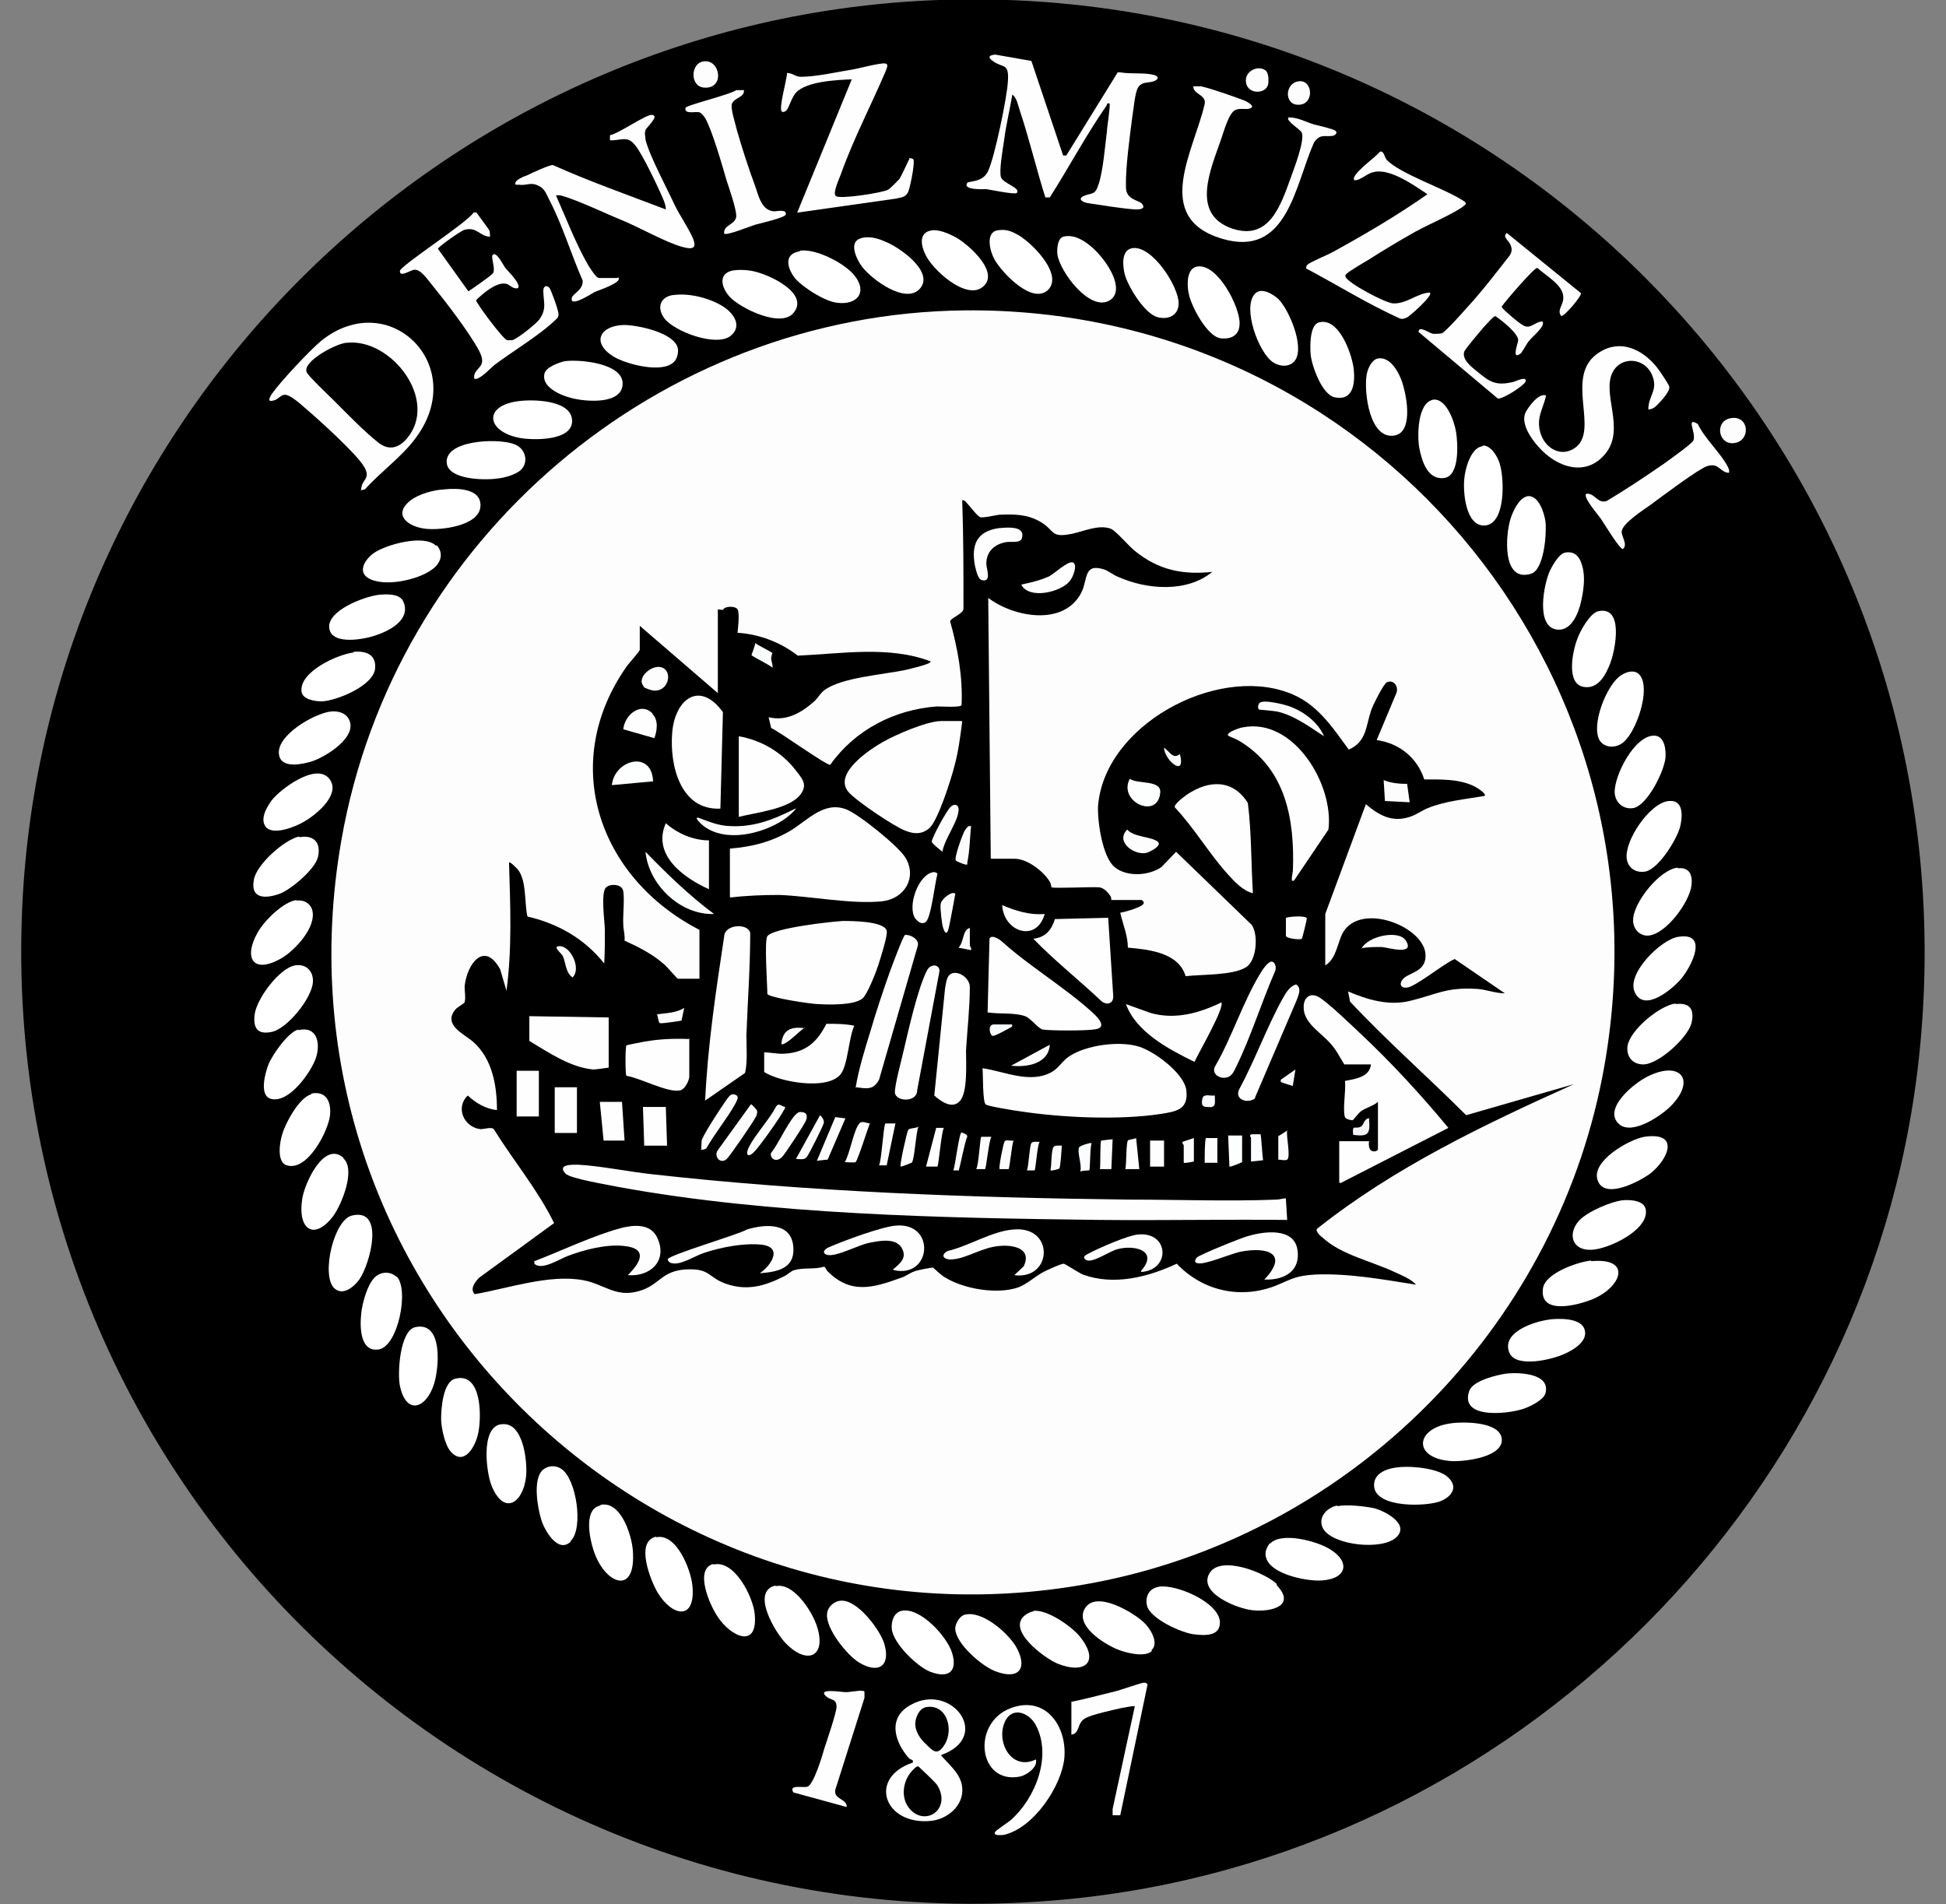 <svg viewBox="0 0 30.66 30" xmlns="http://www.w3.org/2000/svg" id="Layer_1"><rect x="0" y="0" width="30.66" height="30" fill="#808080" stroke="none"/><path d="M14.79,0c9.06-.32,16.29,7.37,15.47,16.4-.64,7.12-6.4,12.88-13.52,13.53C7.57,30.77-.17,23.3.36,14.1.81,6.41,7.1.28,14.79,0Z"></path><path style="fill:#fdfdfd;" d="M15.2,4.89c6.35-.06,11.18,5.62,10.08,11.89-.7,4-3.81,7.23-7.77,8.1-7.05,1.54-13.38-4.54-12.13-11.65.83-4.74,5-8.29,9.82-8.34Z"></path><path style="fill:#fefefe;" d="M16.75,2.45s.04,0,.05,0l.81-1.31h.04c.17.03.37,0,.53.04.08.02.08.07,0,.1s-.19,0-.25.1c-.05.08-.07.35-.09.46-.04.31-.11.82-.1,1.11,0,.21.22.2.26.27.05.07-.04.08-.1.08-.21-.01-.55-.07-.76-.1-.07-.01-.17-.06-.07-.11.13-.06.18,0,.24-.19.07-.21.1-.6.13-.83,0-.06.06-.42.04-.44-.05-.01-.03.01-.05.04-.32.46-.59.97-.89,1.44h-.07c-.14-.44-.25-.91-.4-1.36-.03-.09-.05-.21-.12-.26-.04.24-.1.48-.13.72-.02.13-.08.48-.05.58s.32.17.25.25c-.03.03-.41-.05-.48-.06-.04,0-.38.02-.3-.1.02-.03.25,0,.33-.19.1-.21.3-1.17.31-1.41.02-.3-.08-.2-.24-.32-.08-.06-.06-.09.04-.1l.57.1.5,1.49Z"></path><path style="fill:#fefefe;" d="M5.69,7.72c0-.17.16-.17.05-.36-.11-.2-.72-.75-.92-.92-.07-.06-.25-.23-.34-.22-.05,0-.11.08-.17.09-.11.03-.06-.05-.03-.1.14-.2.6-.69.78-.84,1.07-.86,2.34.39,1.49,1.53-.22.3-.55.53-.8.81l-.09.02Z"></path><path style="fill:#fefefe;" d="M9.74,4.37c.08.08-.33.21-.37.23s-.4.26-.36.09c.02-.07.18-.12.17-.27-.18-.41-.32-.88-.53-1.28-.04-.08-.07-.17-.16-.21-.13-.07-.19,0-.32-.02-.03,0-.06.01-.05-.03.01-.05.13-.1.19-.12.08-.04.34-.16.4-.16.58.26,1.18.47,1.78.7,0-.06-.02-.11-.04-.16-.07-.17-.34-.74-.45-.86-.12-.15-.23-.06-.39-.07v-.08c.13-.02.57-.33.66-.32.13.01-.08.19-.1.24-.02.06,0,.1,0,.15.06.25.34.77.46,1.03.07.15.26.43.3.56.05.15-.07.13-.18.1-.26-.07-.68-.31-.95-.42s-.68-.31-.96-.39c-.03,0-.05-.01-.08,0,.16.36.32.78.52,1.12.03.04.11.18.16.18h.28Z"></path><path style="fill:#fefefe;" d="M20.31,1.85c.14,0,.26.07.39.11.08.02.3.07.34.1.04.03,0,.07-.04.08-.13.02-.2-.04-.3.11-.3.68-.42,1.82-1.45,1.51-1.1-.33-.44-1.38-.27-2.12.03-.15-.18-.15-.18-.28.04,0,.08,0,.12,0,.15.03.55.17.7.23.04.02.17.09.07.12-.06.02-.14-.01-.22.02-.11.04-.19.35-.23.46-.16.47-.49,1.18.17,1.41.59.2.77-.37.93-.81.05-.14.22-.58.17-.7-.02-.05-.26-.19-.21-.24Z"></path><path style="fill:#fefefe;" d="M22.53,4.61c.05.05-.32.37-.36.39-.04.02-.07.03-.11.02-.51-.23-.99-.53-1.48-.79,0-.03,0-.04.02-.06.04-.04.33-.16.4-.2.51-.28,1.02-.58,1.49-.91-.21-.14-.59-.41-.84-.35-.12.02-.2.13-.31.13-.08-.08.36-.38.4-.45.07-.02.07.09.11.13.21.22.91.45,1.2.64.08.05.04.06-.02.11-.2.13-.51.26-.73.38-.25.14-.5.29-.75.45-.07.04-.29.17-.33.21-.02.02-.03.02-.02.05.03.1.64.42.75.42.21.01.38-.16.57-.17Z"></path><path style="fill:#fefefe;" d="M23.97,5.56c-.17.14-.05-.16-.05-.2,0-.11-.27-.32-.36-.38-.03,0-.14.13-.18.17-.05.06-.29.34-.31.39-.04.12.11.24.2.31.2.17.3.23.56.17.03,0,.21-.1.21-.02,0,.06-.36.29-.44.28l-1.25-1.05c0-.11.17.02.23.03.05,0,.1,0,.14-.01.06-.03.32-.32.39-.4.24-.26.46-.55.68-.83.04-.07.03-.12,0-.18-.03-.06-.12-.11-.05-.17l1.17.95c0,.06-.26.36-.31.36-.08-.09.04-.18.03-.3,0-.19-.28-.34-.41-.46-.05,0-.5.52-.56.61,0,.03.14.14.17.17.05.04.14.12.2.14.08.03.15-.05.23-.07.02,0,.05-.02.05.02.01.07-.17.22-.21.27-.04.04-.1.16-.12.18Z"></path><path style="fill:#fefefe;" d="M14.32,2.49s.05,0,.07.02c.03.05-.05.44-.08.51-.04.09-.11.09-.2.11l-1.55.22.86-2.1c-.24.01-.71.03-.88.21-.07.08-.11.24-.15.28-.02.02-.05.03-.07.02-.06-.04.08-.51.08-.61.09,0,.13.06.22.06.24,0,.59-.08.84-.12.1-.02.41-.1.48-.09.07,0,.03.08.01.13-.23.54-.5,1.05-.7,1.61-.02.06-.14.31-.08.35.07.05.72-.05.82-.1.05-.03.14-.13.18-.17.04-.06.15-.31.16-.32Z"></path><path style="fill:#fefefe;" d="M7.5,3.34s.2.27.21.29c.01.03.01.06.01.1-.17-.01-.2-.16-.4-.11-.05.01-.42.27-.42.3l.48.67s.37-.25.39-.29c.04-.08-.05-.27,0-.29.06-.04.16.17.19.21.04.05.26.26.2.32-.08.02-.13-.06-.19-.07-.15-.03-.37.16-.47.26,0,.04.42.61.49.63.03,0,.05,0,.08,0,.08-.02.38-.26.43-.33.12-.17.06-.28.06-.45,0-.07.05-.1.1-.04.03.05.14.35.14.41,0,.06-.03.07-.07.11-.23.22-.66.48-.94.69-.07.06-.21.21-.29.22-.03,0-.03,0-.03-.03,0-.16.22-.14.08-.41-.16-.3-.53-.78-.75-1.05-.06-.07-.17-.24-.27-.23-.06,0-.23.13-.23.02,0-.08,1.06-.76,1.16-.92.03-.01.05,0,.07.02Z"></path><path style="fill:#fefefe;" d="M25.97,6.45c0-.22.16-.3.06-.54-.11-.27-.48-.31-.62-.05-.18.34.2.89-.11,1.28s-.78.22-1.06-.1c-.12-.13-.29-.38-.2-.55.05-.09.2-.3.32-.26-.05.22-.16.35-.09.59s.32.39.54.24c.41-.28-.19-1.15.39-1.51.33-.21.67-.05.9.23.04.05.19.27.2.31.02.07-.13.23-.19.29-.04.04-.08.07-.14.07Z"></path><path style="fill:#fefefe;" d="M14.83,27.66c.13.15.31.29.33.5.03.29-.24.51-.51.53-.72.06-.98-.68-.27-.92.02-.05-.03-.04-.06-.07-.23-.26-.34-.64.03-.84.64-.36,1.29.5.48.79Z"></path><path style="fill:#fefefe;" d="M16.32,27.72c.04.12-.15.25-.25.27-.66.13-.77-.85-.14-1.08.54-.2.88.28.84.78-.04.45-.49,1.12-.96,1.22-.04,0-.17.02-.13-.05.01-.02.19-.14.24-.18.39-.34.66-1.01.4-1.5-.1-.19-.36-.3-.48-.07-.16.32.09.8.48.61Z"></path><path style="fill:#fefefe;" d="M27.25,7.45c-.15,0-.16-.16-.34-.11-.13.03-.75.5-.9.61-.11.08-.46.3-.46.43,0,.08.1.2.02.27-.05.01-.3-.41-.35-.48-.04-.06-.28-.33-.23-.39.14-.02.18.17.33.11.3-.18.6-.38.89-.58.07-.05.45-.32.47-.37.05-.12-.13-.38.07-.26.1.22.37.47.47.67.02.04.03.06.02.1Z"></path><path style="fill:#fefefe;" d="M11.72,1.41c.02.13-.15.12-.19.23-.02.08.06.32.08.41.08.28.18.59.28.86.06.16.1.41.31.42.03,0,.2-.04.18.05-.01.05-.41.14-.48.16s-.46.18-.49.14c-.02-.14.19-.14.19-.28,0-.11-.11-.43-.15-.55-.07-.24-.23-.8-.34-.99-.02-.03-.06-.08-.09-.09-.06-.02-.24.04-.22-.07,0-.04.71-.21.8-.28h.12Z"></path><path style="fill:#fefefe;" d="M13.62,26.65v.1s-.46,1.45-.46,1.45c-.03.15.19.14.18.27l-.84-.23c-.08-.13.15-.07.22-.09.1-.03.24-.5.27-.61.04-.12.19-.56.19-.65,0-.13-.09-.1-.16-.16-.16-.14.24-.07.3-.07.1,0,.19-.03.28-.02Z"></path><path style="fill:#fff;" d="M4.67,14.19c.11-.02.22.04.25.15.07.27-.28.64-.49.76-.44.25-.6,0-.37-.41.1-.18.4-.48.61-.51Z"></path><path style="fill:#fff;" d="M26.3,12.62c.23-.02.21.25.17.41-.05.19-.33.65-.54.7-.15.03-.28-.05-.3-.2-.04-.28.36-.88.66-.91Z"></path><path style="fill:#fff;" d="M11.56,4.26c.06-.01.16-.01.23,0,.25.02.97.34.72.66-.19.26-.84-.06-1.01-.24-.13-.14-.2-.37.05-.42Z"></path><path style="fill:#fff;" d="M19.77,4.63c.1-.11.28,0,.37.08.17.17.41.74.27.96-.08.12-.24.11-.35.04-.23-.15-.49-.86-.29-1.08Z"></path><path style="fill:#fff;" d="M15.71,3.63c.11-.02.2,0,.29.05.22.1.77.64.51.89-.25.23-.72-.27-.84-.48-.07-.12-.15-.42.04-.46Z"></path><path style="fill:#fff;" d="M25.07,19.87c.65-.06.48.41.02.6-.22.09-.84.26-.78-.17.03-.24.55-.42.76-.44Z"></path><path style="fill:#fff;" d="M5.98,9.37c.12-.01.33-.02.38.12.11.28-.23.45-.44.52-.17.06-.68.16-.73-.1-.06-.29.57-.52.79-.54Z"></path><path style="fill:#fff;" d="M7.9,22.44c.34-.05.41.57.39.81-.04.42-.34.64-.54.17-.09-.21-.18-.93.14-.98Z"></path><path style="fill:#fff;" d="M26.44,13.68c.18-.02.23.11.21.27-.03.26-.4.77-.68.79-.14.01-.24-.11-.24-.24,0-.28.42-.8.7-.83Z"></path><path style="fill:#fff;" d="M16.28,25.38c.21-.03.6.24.73.4.32.39.1.61-.35.43-.21-.09-.82-.54-.5-.77.03-.02.08-.05.12-.05Z"></path><path style="fill:#fff;" d="M15.2,25.44c.27-.07.66.27.8.49.2.34.07.55-.32.4-.21-.08-.62-.43-.63-.67,0-.08.07-.2.15-.22Z"></path><path style="fill:#fff;" d="M8.99,24.29c-.2.19-.41-.18-.46-.34-.06-.19-.14-.64.02-.79.08-.07.2-.08.29-.02.24.15.36.94.15,1.14Z"></path><path style="fill:#fff;" d="M10.34,24.22c.32-.07.55.52.57.77.05.55-.32.48-.55.1-.11-.19-.36-.81-.02-.88Z"></path><path style="fill:#fff;" d="M5.21,11.21c.1-.01.22.01.28.11.17.28-.36.61-.59.68-.14.04-.45.11-.5-.09-.08-.31.55-.67.81-.7Z"></path><path style="fill:#fff;" d="M4.65,15.21c.17-.03.29.09.28.26-.01.25-.41.75-.66.79-.21.04-.28-.06-.26-.26.02-.25.39-.75.64-.79Z"></path><path style="fill:#fff;" d="M13.24,25.22c.26-.03.62.45.69.67.11.36-.09.49-.4.3-.19-.12-.51-.52-.5-.75,0-.11.1-.21.21-.22Z"></path><path style="fill:#fff;" d="M10.62,5.7c-.18.19-.75.04-.95-.08-.36-.22-.22-.49.16-.5.21,0,.8.12.85.37.01.07-.01.16-.06.21Z"></path><path style="fill:#fff;" d="M18.15,26.01c-.11.11-.42.03-.56-.03-.21-.09-.67-.38-.49-.65s.75.07.92.23c.1.09.25.33.12.44Z"></path><path style="fill:#fff;" d="M12.6,3.95c.25-.04.72.2.87.4.2.26.03.46-.28.42-.19-.02-.52-.23-.65-.37-.13-.15-.21-.4.06-.44Z"></path><path style="fill:#fff;" d="M10.6,4.65c.26-.04.6.05.81.19.16.11.29.31.09.46-.23.16-.86-.07-1.03-.28-.12-.16-.08-.33.12-.37Z"></path><path style="fill:#fff;" d="M26.32,17.43c-.15.15-.59.45-.8.29-.29-.24.23-.66.44-.76.52-.26.77.06.36.47Z"></path><path style="fill:#fff;" d="M7,7.71c.2-.02.58-.02.57.26-.01.32-.64.39-.87.36-.26-.03-.52-.21-.24-.44.14-.11.37-.17.54-.18Z"></path><path style="fill:#fff;" d="M17.84,3.91c.31-.05.73.6.73.87,0,.18-.15.26-.32.22-.21-.04-.48-.49-.53-.68-.03-.13-.06-.38.12-.41Z"></path><path style="fill:#fff;" d="M26.44,14.76c.49-.08.21.47.04.67-.14.16-.57.52-.72.21-.15-.29.41-.84.68-.88Z"></path><path style="fill:#fff;" d="M20.01,24.32c.18-.19.73-.04.93.08.33.19.3.47-.11.5-.24.02-.92-.11-.89-.44,0-.04.04-.11.06-.14Z"></path><path style="fill:#fff;" d="M8.17,6.32c.22-.03.79-.02.84.27.06.36-.6.35-.82.31-.53-.1-.58-.51-.02-.58Z"></path><path style="fill:#fff;" d="M12.22,24.99c.28-.06.56.38.64.6.18.5-.13.66-.48.3-.16-.16-.56-.82-.16-.91Z"></path><path style="fill:#fff;" d="M8.9,5.69c.23-.03.92.03.91.36s-.59.28-.81.22c-.16-.04-.48-.17-.42-.39.03-.1.23-.17.32-.19Z"></path><path style="fill:#fff;" d="M24.4,20.79c.15-.02.49-.03.56.14.08.19-.17.34-.31.4-.19.09-.77.23-.87-.02-.13-.32.39-.49.63-.52Z"></path><path style="fill:#fff;" d="M14.2,25.38c.29-.07.72.4.8.66.09.29-.05.41-.34.3-.21-.08-.59-.45-.61-.68-.01-.11.03-.25.15-.28Z"></path><path style="fill:#fff;" d="M5.57,10.27c.19-.02.36.04.34.26-.02.27-.6.51-.84.52-.11,0-.31-.03-.32-.16-.03-.31.57-.58.82-.61Z"></path><path style="fill:#fff;" d="M18.86,4.2c.32-.06.68.64.67.9,0,.18-.13.25-.3.23-.21-.03-.46-.5-.5-.7-.03-.13-.04-.4.13-.43Z"></path><path style="fill:#fff;" d="M4.19,13.03c-.1-.12.01-.31.09-.42.14-.18.69-.59.9-.35s-.19.57-.38.68c-.13.08-.49.23-.61.09Z"></path><path style="fill:#fff;" d="M6.88,8.59c.12.13.06.29-.07.38-.22.17-.78.29-1.02.13-.16-.11-.02-.3.09-.38.19-.14.81-.31.99-.12Z"></path><path style="fill:#fff;" d="M11.24,24.65c.33-.08.62.5.65.77.06.58-.39.36-.59.04-.11-.16-.37-.74-.06-.82Z"></path><path style="fill:#fff;" d="M22.15,23.11c.19,0,.46.03.62.13.21.15.14.32-.07.41-.23.09-1.02.11-1.05-.23-.02-.26.31-.31.5-.31Z"></path><path style="fill:#fff;" d="M16.75,3.73c.29-.08.62.3.74.52.08.14.17.39-.02.49-.31.16-.77-.46-.81-.73-.01-.08,0-.25.09-.28Z"></path><path style="fill:#fff;" d="M23.74,21.64c.21-.02.69,0,.61.31-.03.11-.26.22-.36.25-.25.08-1,.16-.84-.29.06-.16.44-.25.59-.27Z"></path><path style="fill:#fff;" d="M13.57,3.75c.12-.03.25,0,.36.05.22.08.79.47.57.74s-.77-.14-.92-.34c-.08-.11-.23-.4,0-.45Z"></path><path style="fill:#fff;" d="M6.25,20.11c.2.21.02,1.1-.28,1.15s-.3-.36-.28-.55c.01-.16.11-.54.26-.62.09-.06.22-.05.3.03Z"></path><path style="fill:#fff;" d="M4.9,17.23c.24-.05.32.13.3.34-.03.26-.36.89-.68.79-.17-.05-.11-.38-.07-.5.05-.17.27-.58.46-.62Z"></path><path style="fill:#fff;" d="M18.25,25c.27-.05.95.24.97.55.01.23-.23.22-.4.2-.2-.02-.71-.25-.75-.46-.03-.14.04-.27.19-.29Z"></path><path style="fill:#fff;" d="M20.11,24.97c.32.33-.08.43-.37.4-.23-.02-.88-.27-.68-.59.18-.28.88,0,1.06.18Z"></path><path style="fill:#fff;" d="M26.4,15.82c.23-.03.3.09.25.3-.06.23-.52.65-.76.65-.16,0-.26-.11-.25-.27.02-.26.51-.66.76-.69Z"></path><path style="fill:#fff;" d="M22.89,22.42c.19-.02.73-.02.77.24.04.3-.59.37-.79.36-.63-.04-.58-.54.03-.6Z"></path><path style="fill:#fff;" d="M22.56,6.3c.22-.05.35.33.38.5.03.18.06.69-.18.73-.27.04-.36-.27-.4-.48-.03-.18-.03-.69.21-.75Z"></path><path style="fill:#fff;" d="M6.54,20.91c.44-.1.38.63.3.89-.12.39-.44.51-.54.03-.04-.2,0-.86.24-.92Z"></path><path style="fill:#fff;" d="M24.88,19.23c.13-.14.5-.3.69-.32.11-.01.34,0,.36.15.05.32-.59.62-.85.63-.31.02-.39-.25-.2-.46Z"></path><path style="fill:#fff;" d="M23.36,7.02c.13-.01.24.18.27.29.07.22.1.95-.24.97-.3.01-.34-.53-.32-.73.01-.15.1-.5.29-.52Z"></path><path style="fill:#fff;" d="M25.18,9.63c.41-.09.27.61.19.82-.07.18-.19.42-.43.37-.27-.06-.16-.57-.09-.75.04-.12.2-.41.33-.44Z"></path><path style="fill:#fff;" d="M26.06,11.59c.17,0,.19.23.18.35-.02.21-.28.74-.5.79-.16.03-.29-.08-.3-.24-.01-.27.31-.9.62-.9Z"></path><path style="fill:#fff;" d="M9.46,23.71c.32-.07.49.47.51.71.06.74-.45.54-.62,0-.06-.18-.16-.65.11-.7Z"></path><path style="fill:#fff;" d="M14.67,3.63c.12-.02.28.05.39.11.2.11.72.57.41.79-.26.19-.78-.28-.89-.52-.07-.14-.11-.35.1-.38Z"></path><path style="fill:#fff;" d="M5.41,18.25c.2.18-.03.73-.16.91-.31.4-.56.2-.49-.26.03-.24.34-.93.65-.66Z"></path><path style="fill:#fff;" d="M4.72,13.19c.23-.04.34.09.29.31-.04.19-.42.51-.6.58-.22.08-.47.09-.41-.22.04-.24.48-.63.71-.68Z"></path><path style="fill:#fff;" d="M21.7,5.65c.23-.05.38.29.42.47.05.19.13.68-.14.74-.4.08-.49-.67-.45-.94.01-.09.07-.24.17-.27Z"></path><path style="fill:#fff;" d="M20.78,5.08c.32-.09.53.52.55.75.02.21-.01.49-.3.43-.2-.04-.36-.49-.38-.67-.01-.12-.02-.47.13-.51Z"></path><path style="fill:#fff;" d="M5.55,19.15c.52-.12.28.77.11,1.01-.08.11-.26.27-.4.13-.2-.21,0-1.08.29-1.14Z"></path><path style="fill:#fff;" d="M21.07,23.73c.15-.03.42,0,.57.03.17.04.58.25.36.46s-.99.13-1.15-.13c-.1-.17.05-.34.22-.37Z"></path><path style="fill:#fff;" d="M25.91,17.91c.56-.08.38.35.09.58-.18.13-.73.42-.83.1-.1-.3.5-.64.74-.68Z"></path><path style="fill:#fff;" d="M24.64,8.71c.17-.04.25.06.29.21.05.18.02.38-.02.56s-.15.46-.37.44c-.35-.03-.22-.71-.12-.93.04-.08.14-.26.23-.28Z"></path><path style="fill:#fff;" d="M4.7,16.23c.3-.07.35.21.28.43s-.43.74-.72.65c-.18-.06-.08-.41-.03-.54.06-.15.31-.51.47-.55Z"></path><path style="fill:#fff;" d="M24.05,7.82c.19-.04.28.26.3.4.02.18-.02.76-.23.82-.46.14-.4-.62-.32-.87.04-.12.13-.32.26-.35Z"></path><path style="fill:#fff;" d="M25.83,10.63c.19.21-.05.91-.26,1.07-.11.09-.29.09-.37-.04-.13-.24.1-.82.3-.99.08-.07.24-.14.33-.04Z"></path><path style="fill:#fff;" d="M7.11,22.88c-.1-.1-.16-.39-.16-.53,0-.16.03-.59.23-.63.42-.1.41.63.35.88-.04.18-.21.5-.42.28Z"></path><path style="fill:#fff;" d="M8.21,7.4c-.08.08-.27.13-.38.14-.2.03-.84.02-.79-.3s.87-.34,1.09-.23c.15.07.2.27.08.39Z"></path><path style="fill:#fefefe;" d="M16.89,26.81s.09-.02.14-.03c.18-.04.36-.09.53-.13.09-.02.42-.14.47-.14.02,0,.04.01.05.03l-.43,2.06h-.12s0-.1,0-.1l.35-1.62c-.07,0-.14.02-.21.03-.13.03-.46.1-.57.16-.14.08-.08.24-.22.26v-.52Z"></path><path style="fill:#fdfdfe;" d="M11.07.97c.28-.06.36.44.02.41-.22-.02-.21-.37-.02-.41Z"></path><path style="fill:#fdfdfe;" d="M27.26,6.59c.3-.06.33.35.07.39s-.32-.34-.07-.39Z"></path><path style="fill:#fdfdfd;" d="M19.94,1.11c.05.04.05.16.04.22-.04.16-.33.16-.35-.04-.02-.17.19-.27.31-.18Z"></path><path style="fill:#fdfdfe;" d="M20.47,1.28c.22-.02.24.38-.02.37-.22,0-.21-.35.02-.37Z"></path><path d="M11.39,9.61c.02-.06.19-.07.23-.01s0,.36,0,.37c.34.02.68.15.95.36.68-.03,1.44-.16,2.09.09.03.04-.34.12-.37.13-.36.08-1.04.12-1.31.33-.06.05-.09.11-.14.16-.2.18-.44.33-.73.26l.04.17c.12.05.87.59.93.58.39-.55,1.01-.87,1.68-.92.07,0,.37.02.39-.02.02-.45-.06-.89-.18-1.32,0-.05.21-.12.21-.2,0-.57,0-1.14-.02-1.71.03,0,.04.01.06.03.05.05.18.23.23.24s.22-.03.29-.04c.24-.01.44-.01.65.11.24.14.15.26.5.19.19-.04.42-.15.61-.08.08.03.28.27.38.35.37.3.75.38,1.22.33-.4.33-1.03.28-1.48.08-.08-.03-.16-.1-.23-.12-.32-.1-.25.16-.35.36-.27.54-1.06.4-1.47.09l.04,4.11h.38c.2,0,.47.21.56.38.01.02.01.07.02.07.03.02.63-.01.75,0,.07.01.13.07.17.13.02.02.02.07.02.07h.48s.04.03.03.05c-.01.06-.3.14-.37.15.04.18.12.36.12.55.34.03.8.08.91.45.25-.03.74-.01.95-.14.17-.1.2-.52.09-.67l-1.19-1.15-.23.24c-.2.14-.55.16-.74,0s-.27-.71-.26-.96c.1-1.27,1.84-2.21,2.99-1.79.45.16.69.53.96.9.28-.12.27-.37.35-.61.02-.07.2-.43.25-.45.11-.05.19.07.15.17l-.31.74c.36.05.64.28.75.62.27,0,.57-.01.81.12.02.01.18.11.14.14-.29.05-.62.08-.89.19-.1.04-.19.11-.29.14-.27.09-.48-.02-.69-.2l-.64,1.73v.81c.18-.11.19-.36.28-.52.29-.49,1.31-.08,1.3.37,0,.26-.27.26-.36.37-.06.07-.03.14.06.13.13,0,.6-.39.76-.45l.79.54c-.15,0-.29-.06-.44-.07-.49-.03-.64.09-1.06.19-.33.08-.67-.02-.97-.15l.03.16c.58.62,1.23,1.19,1.83,1.79l1.7-.49c-1.42.64-2.83,1.31-4.05,2.28-.03.04.06.12.09.14.29.27.77.37,1.13.54.11.05.26.11.34.2-.51-.08-1.05-.18-1.58-.16-.33.02-.37.07-.64.18-.55.21-1.14.08-1.55-.35-.45.21-.99.35-1.48.17-.07-.03-.28-.17-.3-.17-.05,0-.26.1-.32.13-.13.07-.26.19-.39.24-.33.12-.87.03-1.17-.16-.04-.02-.17-.14-.18-.15-.02,0-.25.04-.29.06-.07.02-.14.08-.21.1-.44.16-.8.27-1.17-.11-.02-.02-.02-.07-.06-.06-.13.04-.32.01-.45.05-.04,0-.12.08-.17.1-.3.15-.57.23-.9.12-.3-.1-.25-.25-.64-.23s-.42.25-.74.34c-.37.11-.55-.11-.88-.17-.53-.1-1.19.13-1.71.22-.08-.08,0-.19.07-.26l1.18-.86c-.26-.53-.64-.98-.95-1.48-.04-.04-.14,0-.21,0-.26-.03-.4-.34-.2-.53.13.12.28.21.46.23,0-.38-.07-.81-.38-1.08-.14-.12-.47-.26-.28-.5.04-.05.15-.1.15-.12.02-.06,0-.18,0-.25.04-.36.31-.72.56-.27l.1.34c.09-.67.06-1.35.04-2.02.02-.02.12.09.14.11.14.18.1.52.15.74.48.11.9.35,1.21.74.01-.17.01-.35.01-.52,0-.13-.07-.6.02-.68.07-.06.22-.05.26.03s0,.43.01.55c0,.09.03.17.02.26.22.1.44.21.62.37.04.03.21.23.22.23h.34v-.77c-1.59-.82-2.22-2.63-1.14-4.16.03-.04.2-.23.2-.25v-.38l1.23,1.06v-1.32Z"></path><path d="M5.47,5.4c.7-.07,1.45.91.94,1.51-.13.15-.28.19-.44.07-.22-.17-.5-.46-.71-.67-.07-.07-.41-.39-.43-.45-.06-.17.47-.45.63-.46Z"></path><path d="M14.47,27.83s.27.25.3.3c.23.39-.22.67-.46.34-.12-.17-.08-.42.06-.57.02-.02.07-.08.1-.07Z"></path><path d="M14.57,26.9c.35-.08.48.37.29.62-.1.14-.17.06-.27-.04-.09-.08-.17-.2-.17-.32,0-.09.06-.24.16-.26Z"></path><path style="fill:#fefefe;" d="M20.26,18.89l.02.33c-.99-.01-1.98.01-2.97,0-2.44-.03-5.17-.08-7.57-.52-.14-.03-.76-.13-.83-.21-.14-.15.11-.14.2-.14.36.02.79.11,1.16.15,2.5.28,5.02.37,7.53.4.76,0,1.56.03,2.31,0,.05,0,.1-.02.15-.02Z"></path><path style="fill:#fefefe;" d="M11.5,14.13v-.76c.35-.03.64-.1.95-.28.28-.17.53-.47.88-.34.19.07.84.59.94.77.18.31-.02.64-.37.68-.48.05-1.12-.08-1.62-.1-.26,0-.52.01-.77.04Z"></path><path style="fill:#fefefe;" d="M15.48,16.83c.35.05.75.25,1.09.06.11-.06.17-.18.28-.25.26-.17.75-.24,1.06-.16.25.06.74.42.78.69.04.31-.15.34-.4.38-.65.1-1.55.06-2.21-.04-.08-.01-.52-.08-.55-.11-.05-.04-.04-.47-.05-.57Z"></path><path style="fill:#fefefe;" d="M21.1,18.63v-.65h.47s-.03.17.09.16c.02,0,.05-.02.05-.03v-.75c-.08.07-.19.09-.27.15-.04.03-.12.14-.13.14-.03,0-.11-.02-.12-.05-.04-.12.02-.43,0-.57.16-.03.39-.06.41-.26h-.42c-.07-.11-.12-.22-.21-.32-.15-.18-.44-.33-.43-.59,0-.14.1-.23.24-.15.15.09.5.43.65.57.49.46.96.97,1.39,1.49l-1.7.87Z"></path><path style="fill:#fefefe;" d="M13.28,14.51c.13,0,.64,0,.69.15.02.08-.1.44-.13.54-.04.12-.17.46-.25.53-.13.11-.52.1-.7.09-.1,0-.77-.1-.8-.16,0-.14-.05-.84,0-.91.09-.13,1.01-.23,1.19-.24Z"></path><path style="fill:#fefefe;" d="M15.16,11.37c-.03.23-.06.47-.12.69-.05.2-.26.87-.4.99-.12.1-.24.09-.37.04-.17-.06-.78-.47-.9-.61-.25-.29.33-.67.54-.79s.7-.33.92-.33h.32Z"></path><path style="fill:#fefefe;" d="M15.56,15.95l.03-1.16c.03-.07.14,0,.18.03.44.4,1,.73,1.44,1.13.1.09.25.25.02.27-.13.02-.69.02-.8,0-.07-.01-.19-.18-.28-.21-.16-.06-.42-.03-.59-.06Z"></path><path style="fill:#fefefe;" d="M20.39,13.87c-.07.05-.02-.12-.02-.15.03-.81-.11-1.61-.85-2.05-.03-.02-.16-.07-.17-.08-.04-.05.2-.13.23-.13.8-.16,1.44.9,1.35,1.61l-.54.8Z"></path><path style="fill:#fefefe;" d="M11.73,16.91l-.62.43c.04-.87.17-1.73.3-2.59.01-.19.38-.21.41-.05,0,.54-.04,1.07-.06,1.61,0,.2.02.4-.02.59Z"></path><path style="fill:#fefefe;" d="M19.73,14.07c-.15-.04-.28-.18-.38-.29-.3-.33-.53-.73-.84-1.06-.02-.05.15-.17.19-.2.34-.23.72-.25.96.13.06.47.05.95.08,1.42Z"></path><path style="fill:#fefefe;" d="M11.35,12.74c-.63.03-.8-.68-.76-1.19.04-.53.43-.84.8-.33l-.04,1.52Z"></path><path style="fill:#fefefe;" d="M17.46,14.46l.08,1.24c0,.12-.11.14-.19.07-.35-.33-.73-.63-1.07-.98.19-.02.29-.14.34-.31l.83-.02Z"></path><path style="fill:#fefefe;" d="M11.64,12.87v-1.27c.35.06.68.25.9.54.1.13.19.22.07.38-.18.23-.7.28-.97.35Z"></path><path style="fill:#fefefe;" d="M9.59,16.03v.79s-.2.03-.24.03c-.36-.03-.71-.27-1.01-.45v-.39l1.25.02Z"></path><path style="fill:#fefefe;" d="M15.02,15.33c.12-.02.26.1.26.22,0,.33-.04.67-.06,1,0,.19.03.67-.1.8-.12.13-.3,0-.4-.09l.17-1.69c.02-.09.02-.22.13-.24Z"></path><path style="fill:#fefefe;" d="M12.03,16.58c.12,0,.22.03.34.02.33-.02.51-.19.65-.47.15,0,.29,0,.44.03-.09.19-.1.63-.22.77-.21.25-.95.12-1.2-.04v-.31Z"></path><path style="fill:#fefefe;" d="M13.48,17.14c.05-.3.14-.59.23-.88.09-.31.2-.64.31-.95.03-.08.21-.57.24-.58.08-.01.23.07.2.17l-.61,2.11c-.09.17-.2.14-.36.12Z"></path><path style="fill:#fefefe;" d="M10.86,16.36v.6c0,.06-.07.21-.15.22-.19.04-.63-.2-.84-.23-.02-.01-.02-.46,0-.48.02-.01.24-.05.29-.06.23-.04.46-.05.69-.04Z"></path><path style="fill:#fefefe;" d="M19.24,15.79c.07.07-.37.82-.42.94-.41-.2-.92-.47-1.08-.91l.39.14c.39.11.77,0,1.12-.17Z"></path><path style="fill:#fefefe;" d="M14.71,15.21c.06,0,.1.04.09.1l-.35,1.87c0,.19-.33.18-.35.04-.01-.11.11-.54.14-.68.08-.34.21-.92.35-1.22.03-.06.05-.1.13-.11Z"></path><path style="fill:#fefefe;" d="M9.88,20.1c.2-.19.35-.43-.05-.47-.28-.03-.63.06-.89.16-.13.05-.39.22-.51.13-.02-.02-.01-.03-.01-.05.39-.15.77-.33,1.16-.46.24-.08.64-.21.78.1.16.36-.12.61-.47.58Z"></path><path style="fill:#fefefe;" d="M11.97,20.06c.18-.12.37-.41.03-.45-.28-.03-.64.04-.91.13-.15.05-.37.2-.51.16-.02,0-.06-.03-.06-.06.02-.07,1.12-.39,1.25-.47.3-.09.71-.11.73.29.02.33-.26.38-.53.4Z"></path><path style="fill:#fefefe;" d="M20.03,15.15c.07,0,.08.11.06.15-.21.48-.38,1.03-.61,1.5-.04.08-.07.17-.18.18-.11.01-.22-.08-.15-.19.26-.45.44-1.02.71-1.46.03-.05.11-.17.17-.18Z"></path><path style="fill:#fefefe;" d="M19.78,17.3c-.1.09-.33.04-.26-.13.25-.46.44-.99.69-1.44.05-.09.11-.19.21-.22.1.06.03.19,0,.27l-.65,1.52Z"></path><path style="fill:#fefefe;" d="M19.92,20.16c.39-.41.05-.52-.37-.44-.16.03-.58.22-.69.18-.05-.01-.03-.06,0-.09.04-.04.72-.32.82-.34.24-.07.7-.13.76.21s-.2.49-.51.48Z"></path><path style="fill:#fefefe;" d="M11.17,13.25v.76c-.4-.18-.9-.54-.68-1.04.18.16.43.27.68.27Z"></path><path style="fill:#fefefe;" d="M14.07,20c.12-.1.23-.19.13-.35-.1-.15-.35-.1-.5-.07-.17.03-.53.23-.67.19-.09-.03-.04-.09.03-.12.23-.1.82-.32,1.05-.34.64-.06.57.84-.03.7Z"></path><path style="fill:#fefefe;" d="M15.97,20.1l.16-.15c.13-.28-.16-.34-.38-.32-.27.02-.51.19-.73.21-.14.02-.22-.06-.09-.13.34-.08.71-.32,1.05-.34.64-.05.6.8,0,.72Z"></path><path style="fill:#fefefe;" d="M17.98,20.02c.28-.32-.11-.41-.37-.34-.13.03-.4.23-.5.17-.07-.05,0-.08.06-.11.15-.08.61-.28.76-.29.49-.05.52.56.05.59Z"></path><path style="fill:#fefefe;" d="M15.75,8.32c.12-.01.41-.04.35.16-.02.08-.17.05-.24.06-.19.03-.32.15-.32.34,0,.08.09.3-.07.26-.07-.02-.09-.16-.11-.23-.06-.33.03-.54.38-.59Z"></path><rect style="fill:#fefefe;" height=".72" width=".35" y="17.13" x="8.74"></rect><rect style="fill:#fefefe;" height=".72" width=".35" y="16.87" x="8.14"></rect><path style="fill:#fdfefe;" d="M11.25,14.4c-.53.02-1.03-.46-1.08-.98.34.35.69.69,1.08.98Z"></path><polygon style="fill:#fefefe;" points="9.8 17.36 9.84 17.97 9.51 17.97 9.45 17.36 9.8 17.36"></polygon><polygon style="fill:#fefefe;" points="10.49 17.44 10.51 18.05 10.15 18.05 10.13 17.44 10.49 17.44"></polygon><path style="fill:#fefefe;" d="M14.71,13.74s.05,0,.06.03c-.04.13-.1.71-.19.76-.06.04-.12-.01-.16-.06-.13-.19.05-.7.29-.73Z"></path><path style="fill:#fefefe;" d="M16.09,9.21c.15-.03.31-.07.44-.13.09-.05.29-.24.37-.22.09.03,0,.25-.05.3-.14.17-.64.29-.76.05Z"></path><path style="fill:#fdfdfe;" d="M12.54,12.74c-.05.07-.13.13-.2.18-.34.22-.91.36-1.26.09-.04-.03-.17-.16-.06-.12.14.05.25.1.41.12.42.04.74-.09,1.1-.27Z"></path><path style="fill:#fdfdfe;" d="M11.84,17.4s.09.08.09.11c0,.04-.01.07-.03.1-.04.08-.39.59-.45.65-.1.09-.21-.04-.14-.14l.52-.72Z"></path><path style="fill:#fdfefe;" d="M10.29,12.31l-.65.06c.04-.4.63-.56.65-.06Z"></path><path style="fill:#fefefe;" d="M10.28,11.25c.1.1.07.27.03.38l-.49-.14c.02-.22.27-.44.46-.25Z"></path><path style="fill:#fdfefe;" d="M17.8,12.27c.12.09.5.01.48.22-.04.43-.67.14-.48-.22Z"></path><path style="fill:#fefefe;" d="M16.46,14.4c-.13.46-.65.28-.67-.14.21.09.43.16.67.14Z"></path><path style="fill:#fdfdfe;" d="M12.61,17.52c.09,0,.12.04.09.13-.02.06-.33.53-.38.58-.1.1-.2.01-.17-.07.1-.1.33-.63.45-.64Z"></path><path style="fill:#fdfdfe;" d="M14.85,13.42s-.17-.13-.17-.16c0-.06.24-.5.3-.55.08-.07.14-.01.12.08-.02.17-.22.44-.25.62Z"></path><path style="fill:#fdfdfd;" d="M11.05,18.1s0-.12.01-.15c.07-.15.28-.47.37-.6.04-.05.08-.14.16-.1.07.03.01.1-.01.15-.13.23-.32.46-.45.69-.02.02-.07.03-.09.02Z"></path><path style="fill:#fdfdfd;" d="M20.86,11.6c-.23-.15-.47-.33-.74-.39-.06-.01-.27-.03-.28-.03-.03-.02-.02-.07,0-.1.05-.07.4.02.48.05.22.08.45.25.54.47Z"></path><path style="fill:#fdfdfe;" d="M17.76,13.07c.1.12.38.11.48.19.08.06-.13.17-.19.18-.19.03-.48-.18-.29-.37Z"></path><path style="fill:#fdfdfe;" d="M10.14,10.81c-.12-.13.14-.36.3-.29s.09.38-.14.36c-.03,0-.15-.04-.16-.06Z"></path><path style="fill:#fdfdfe;" d="M21.45,14.95c.09-.2.59-.31.7-.13.15.24-.28.11-.38.1-.11,0-.22,0-.32.02Z"></path><path style="fill:#fdfdfd;" d="M22.17,12.35l.04.29-.39-.02-.02-.33c.12.05.25.06.37.06Z"></path><path style="fill:#fcfdfd;" d="M12.37,17.44s0,.03-.02.05c-.06.12-.38.57-.47.66-.1.1-.14.04-.08-.08.11-.21.32-.43.43-.64.04-.06.08,0,.14.01Z"></path><path style="fill:#fdfdfd;" d="M13.32,17.62l-.28.65s-.12.01-.17.02l.29-.69.16.02Z"></path><path style="fill:#fdfdfe;" d="M13.7,17.71c-.03.08-.19.58-.22.6-.02.01-.14,0-.17,0,.08-.13.14-.51.23-.61.04-.05.12,0,.17,0Z"></path><path style="fill:#fdfdfe;" d="M20.26,14.46c.05-.02.32-.04.33.01,0,.02-.07.31-.08.32-.02.02-.25,0-.25-.05v-.28Z"></path><path style="fill:#fdfefe;" d="M19.57,17.89v.42s-.18.08-.2.07l-.02-.49h.22Z"></path><path style="fill:#fdfdfd;" d="M14.36,18.32s-.14.06-.17.06c-.02-.02.1-.55.12-.58.02-.03.12-.02.16-.05-.04.1-.06.5-.1.56Z"></path><path style="fill:#fcfcfd;" d="M14.11,17.69l-.14.67h-.12c.04-.08.07-.64.1-.66,0,0,.13,0,.16,0Z"></path><path style="fill:#fcfcfd;" d="M12.54,18.26l.38-.69s.07.06.06.12c0,.03-.24.51-.27.54-.04.05-.11.03-.17.03Z"></path><rect style="fill:#fefefe;" height=".41" width=".22" y="17.97" x="18.12"></rect><path style="fill:#fcfcfd;" d="M15.05,14.09s-.09.5-.11.56c-.03.09-.06.03-.08-.03-.02-.05-.05-.32-.04-.37,0-.08.18-.22.23-.17Z"></path><path style="fill:#fdfdfd;" d="M14.87,17.77c-.04.08-.08.58-.1.61,0,0-.14,0-.18,0l.16-.61h.12Z"></path><path style="fill:#fdfdfd;" d="M17.95,18.42h-.22c.02-.08.01-.4.04-.45.01-.02.1-.02.13-.04l.05.49Z"></path><path style="fill:#fcfcfd;" d="M15.3,13.01c-.02.19-.02.39-.06.58,0,.02.01.04-.03.03-.02,0-.14-.05-.15-.06-.03-.04.09-.37.12-.43,0-.02.08-.15.11-.11Z"></path><path style="fill:#fdfdfd;" d="M17.53,17.95l-.02.47h-.18c.01-.06,0-.43.02-.45,0,0,.15-.02.18-.02Z"></path><path style="fill:#fbfcfd;" d="M19.71,17.92s-.04-.03.01-.05c.02,0,.14,0,.14,0,.01.01.03.35.04.41l-.19.02c0-.13,0-.25,0-.38Z"></path><path style="fill:#fdfdfe;" d="M19.18,17.93v.39h-.2c0-.05,0-.37.02-.39,0,0,.14,0,.18,0Z"></path><path style="fill:#fcfcfd;" d="M16.54,16.46c-.02.3-.36.36-.61.33l.61-.33Z"></path><path style="fill:#fcfcfd;" d="M15.62,17.91c-.04.06-.08.49-.1.51-.01,0-.11,0-.14,0,.04-.06.06-.49.08-.51,0,0,.13,0,.16,0Z"></path><path style="fill:#fbfcfd;" d="M17.2,18.01c-.03.06-.02.42-.04.43,0,0-.11,0-.14.02.03-.11-.05-.29-.02-.38.01-.03.18-.08.19-.07Z"></path><path style="fill:#fafbfc;" d="M12.17,10.29s-.02.05-.02.08c0,.05.03.1.02.15-.05-.05-.31-.17-.33-.2,0,0,.06-.16.06-.19.04.04.26.14.27.16Z"></path><path style="fill:#fbfbfc;" d="M8.79,14.91c.19-.04.38.35.23.49-.12-.09-.1-.24-.16-.35-.02-.03-.14-.13-.07-.14Z"></path><path style="fill:#fbfbfd;" d="M20.14,18.28v-.38s.12-.07.14-.09c-.02.08.06.42,0,.46-.03.02-.1,0-.14,0Z"></path><path style="fill:#fbfcfd;" d="M15.97,17.97c-.03.06-.06.43-.08.45,0,0-.11,0-.14,0-.02-.02.06-.42.08-.44.02-.03.11,0,.14-.01Z"></path><path style="fill:#fcfcfd;" d="M10.74,16.08s-.31.05-.34.04c-.03,0-.03-.11-.05-.14.15-.02.3-.02.43-.1,0,0-.04.19-.04.19Z"></path><path style="fill:#fdfdfd;" d="M18.81,17.93v.37s-.14.03-.16.02v-.28s-.03-.03-.02-.05l.18-.06Z"></path><path style="fill:#fafafc;" d="M15.1,18.44s-.08,0-.08,0c.03-.07.09-.59.13-.6.03.02.09.02.09.07-.04.07-.12.52-.14.54Z"></path><path style="fill:#fafafc;" d="M16.73,18.05s-.02.34-.04.36c-.01.01-.13.04-.14.03.02-.08.01-.32.05-.37.02-.03.09-.02.13-.02Z"></path><path style="fill:#fcfcfd;" d="M16.38,17.99c-.04.06-.06.43-.08.45,0,0-.09,0-.12,0,.03-.08.04-.39.07-.43.02-.03.09-.02.13-.02Z"></path><path style="fill:#fafafc;" d="M12.68,16.19c-.09.06-.21.19-.3.24-.02.01-.04.03-.07.02.02-.23.16-.28.37-.25Z"></path><path style="fill:#f3f4f8;" d="M21.57,17.63c.02.24-.01.28-.25.25-.02-.18.03-.08.12-.13.05-.02.05-.14.14-.13Z"></path><path style="fill:#f9fafb;" d="M15.95,16.15s0,.03-.03.04c-.04.02-.25.14-.28.13-.04,0-.09-.18.02-.18h.28Z"></path><path style="fill:#fafafc;" d="M15.28,14.62v.28s.03.04.02.07l-.2-.04c.09-.08.06-.28.18-.31Z"></path><path style="fill:#f9fafc;" d="M18.59,11.88c.1.39-.25.09-.25-.1.09.06.14.19.25.1Z"></path><path style="fill:#fafbfc;" d="M19.14,17.26c0,.13.03.2-.13.18-.07,0-.08-.04-.07-.11.01-.11.11-.06.2-.07Z"></path><path style="fill:#f7f8fa;" d="M20.37,17.11s-.17-.05-.18-.06c-.02-.01-.01-.02-.01-.04l.23-.16-.04.25Z"></path></svg>